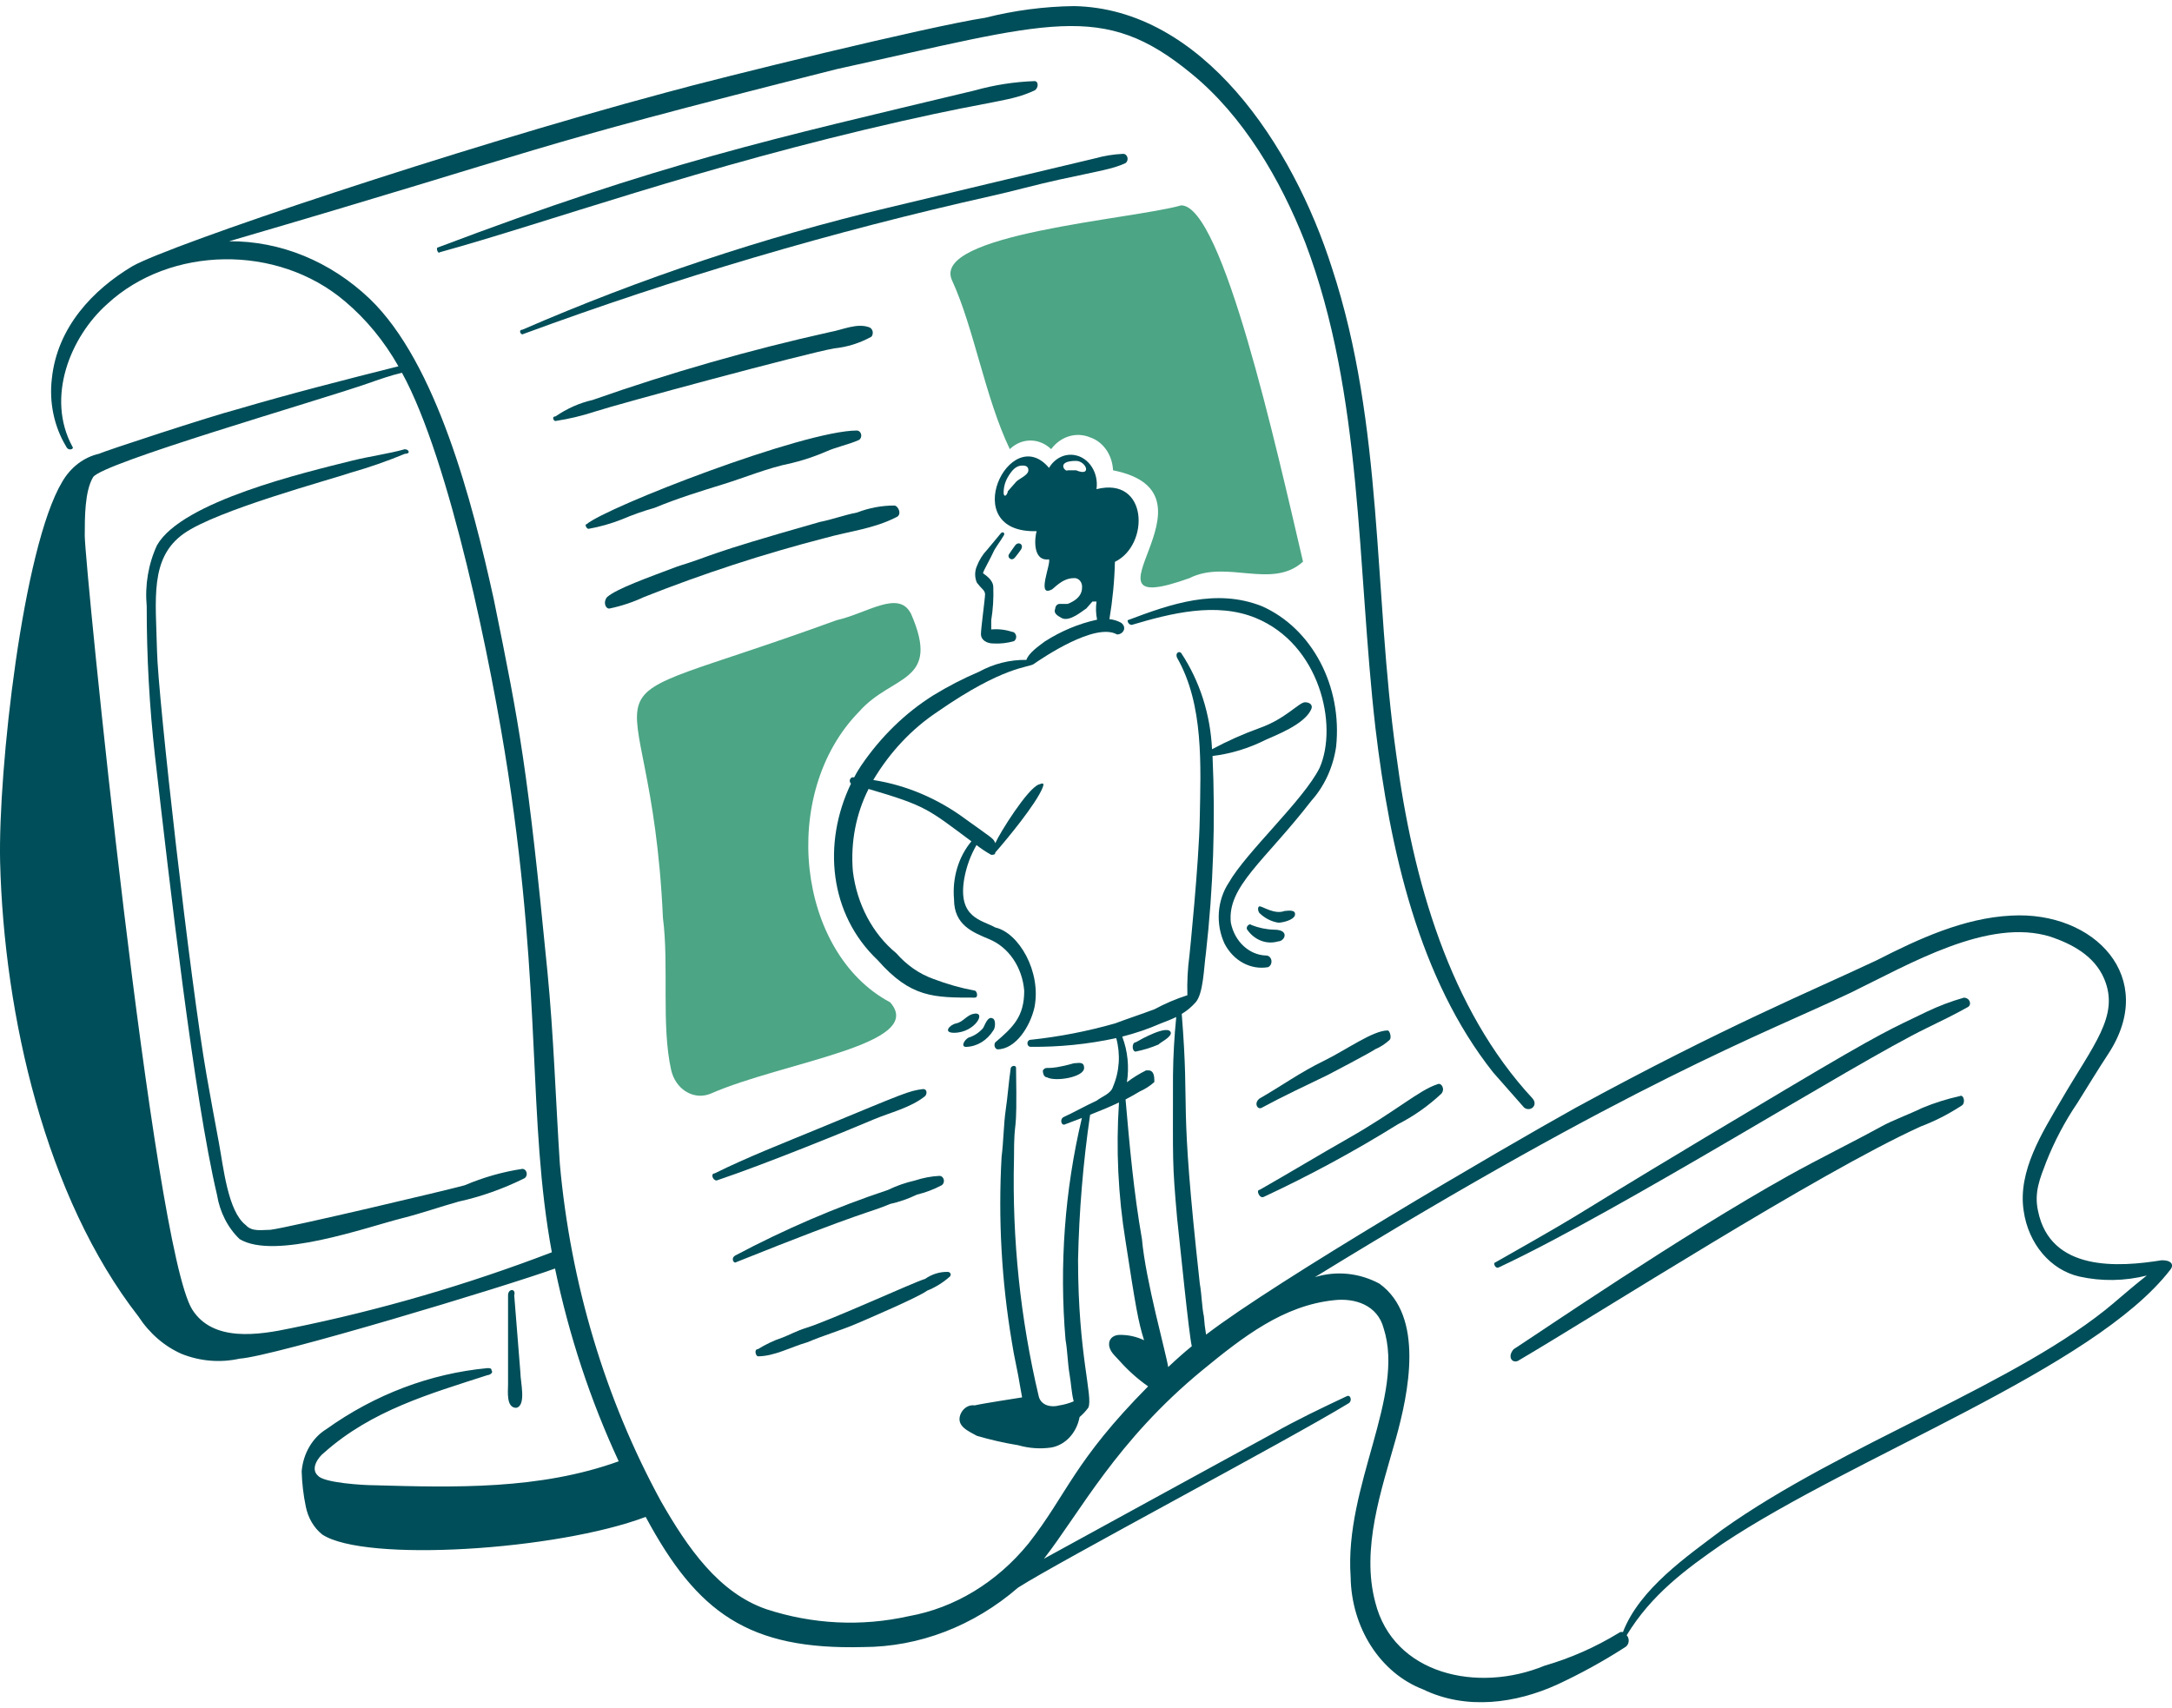 <svg width="178" height="140" viewBox="0 0 178 140" fill="none" xmlns="http://www.w3.org/2000/svg">
<g clip-path="url(#clip0_50_629)">
<path d="M41.636 106.158V113.459C41.636 114.033 41.467 115.379 42.31 115.379C43.153 115.187 42.648 113.268 42.648 112.497L42.142 106.158C42.31 105.583 41.636 105.583 41.636 106.158Z" fill="#004E59"/>
<path d="M33.176 36.815C31.823 37.198 30.3 37.389 28.774 37.772C25.055 38.708 14.923 41.074 12.867 44.685C12.155 46.222 11.864 47.961 12.024 49.684C12.019 53.794 12.244 57.9 12.703 61.978C13.897 72.353 15.893 89.902 17.78 97.905C18.01 99.33 18.666 100.622 19.64 101.553C22.516 103.281 29.963 100.596 33.008 99.825C34.53 99.442 36.062 98.905 37.575 98.479C39.439 98.07 41.252 97.421 42.989 96.56C43.163 96.443 43.219 96.193 43.116 95.996C43.055 95.874 42.943 95.799 42.816 95.794C41.195 96.038 39.608 96.49 38.081 97.139C36.727 97.522 23.696 100.596 22.174 100.787C21.499 100.787 20.652 100.979 20.146 100.404C18.67 99.288 18.31 95.629 17.944 93.683C17.588 91.768 17.232 89.849 16.928 88.11C15.588 80.452 12.951 57.182 12.867 53.332C12.773 49.109 12.244 45.727 15.068 43.728C17.776 41.808 27.083 39.309 28.774 38.729C30.263 38.304 31.734 37.793 33.176 37.193C33.682 37.193 33.514 36.82 33.176 36.82V36.815Z" fill="#004E59"/>
<path d="M81.234 51.598V50.827C81.379 49.939 81.435 49.04 81.403 48.136C81.403 47.471 80.653 47.073 80.559 46.982C80.559 46.828 81.206 45.711 81.403 45.254C81.571 44.871 81.927 44.456 82.264 43.877C82.391 43.701 82.18 43.515 82.016 43.712C81.618 44.18 81.234 44.669 80.897 45.057C80.536 45.435 80.25 45.892 80.054 46.403C79.871 46.828 79.871 47.322 80.054 47.748C80.208 47.955 80.382 48.147 80.559 48.322C80.672 48.45 80.728 48.578 80.728 48.705C80.728 49.04 80.386 51.529 80.391 51.97C80.396 52.481 80.897 52.736 81.407 52.736C81.979 52.768 82.546 52.704 83.098 52.544C83.272 52.428 83.332 52.178 83.229 51.981C83.168 51.858 83.051 51.779 82.93 51.779C82.382 51.598 81.805 51.534 81.234 51.587V51.598Z" fill="#004E59"/>
<path d="M79.201 85.796C80.077 85.765 80.892 85.265 81.403 84.451C81.571 84.26 81.609 83.632 81.403 83.494C80.948 83.175 80.709 84.052 80.559 84.265C80.232 84.637 79.824 84.903 79.374 85.036C79.032 85.222 78.691 85.802 79.201 85.802V85.796Z" fill="#004E59"/>
<path d="M78.185 84.642C79.941 84.642 80.939 82.776 79.707 83.106C79.215 83.238 78.883 83.775 78.353 83.876C77.843 83.972 77.243 84.642 78.185 84.642Z" fill="#004E59"/>
<path d="M92.743 51.215C95.956 50.258 99.675 49.322 102.897 50.641C108.162 52.795 109.684 59.431 108.143 62.936C106.799 65.61 102.143 69.811 100.696 72.348C99.74 73.8 99.609 75.746 100.359 77.347C101.089 78.745 102.494 79.506 103.914 79.266C104.139 79.176 104.256 78.889 104.176 78.633C104.11 78.431 103.937 78.299 103.745 78.309C102.359 78.261 101.174 77.155 100.869 75.618C100.56 72.64 103.623 70.598 107.469 65.626C108.537 64.435 109.249 62.888 109.497 61.207C110.026 56.235 107.52 51.492 103.408 49.678C99.665 48.2 95.96 49.487 92.41 50.833C92.41 51.04 92.56 51.21 92.743 51.21V51.215Z" fill="#004E59"/>
<path d="M102.213 76.192C102.818 77.059 103.815 77.431 104.752 77.15C105.281 77.15 105.736 76.192 104.415 76.192C103.783 76.176 103.15 76.043 102.555 75.809C102.387 75.618 102.05 76.001 102.218 76.192H102.213Z" fill="#004E59"/>
<path d="M103.235 74.847C103.67 75.262 104.195 75.528 104.757 75.618C105.094 75.618 105.942 75.427 106.111 75.044C106.279 74.47 105.431 74.661 105.267 74.661C104.457 74.97 103.469 74.278 103.235 74.278C103.057 74.278 103.057 74.661 103.235 74.853V74.847Z" fill="#004E59"/>
<path d="M42.821 27.397C55.416 22.755 68.241 18.974 81.229 16.065C83.084 15.65 84.953 15.124 86.813 14.72C90.218 13.98 91.164 13.858 92.227 13.374C92.401 13.257 92.461 13.007 92.358 12.81C92.297 12.688 92.18 12.608 92.059 12.608C91.258 12.64 90.466 12.773 89.689 12.991C89.595 13.012 73.496 16.841 72.765 17.027C62.564 19.452 52.549 22.792 42.816 27.019C42.479 27.019 42.648 27.402 42.816 27.402L42.821 27.397Z" fill="#004E59"/>
<path d="M45.528 34.501C46.615 34.337 47.692 34.081 48.741 33.736C50.737 33.087 66.016 28.96 68.372 28.551C69.43 28.445 70.461 28.12 71.416 27.594C71.571 27.402 71.562 27.099 71.388 26.924C71.346 26.881 71.299 26.849 71.248 26.828C70.231 26.445 69.051 27.035 68.03 27.211C61.463 28.673 54.966 30.529 48.573 32.778C47.495 33.023 46.465 33.48 45.528 34.124C45.191 34.124 45.359 34.507 45.528 34.507V34.501Z" fill="#004E59"/>
<path d="M48.236 43.34C49.158 43.175 50.062 42.919 50.943 42.574C51.828 42.196 52.732 41.877 53.65 41.617C55.51 40.846 57.374 40.271 59.233 39.697C61.093 39.123 62.953 38.336 64.817 37.969C65.796 37.735 66.756 37.416 67.693 37.011C68.536 36.629 69.552 36.437 70.4 36.054C70.573 35.943 70.634 35.687 70.531 35.491C70.47 35.368 70.353 35.288 70.231 35.283C65.861 35.283 49.753 41.532 48.062 42.967C47.894 42.957 48.062 43.34 48.231 43.34H48.236Z" fill="#004E59"/>
<path d="M49.931 49.875C50.915 49.673 51.88 49.349 52.807 48.918C57.632 47.009 62.545 45.403 67.529 44.116C69.557 43.542 71.59 43.345 73.449 42.388C73.955 42.196 73.618 41.431 73.281 41.431C72.246 41.431 71.215 41.627 70.236 42.005C69.22 42.196 68.203 42.579 67.192 42.776C57.308 45.584 58.718 45.435 55.514 46.424C53.069 47.349 50.573 48.232 49.763 48.923C49.42 49.301 49.589 49.875 49.931 49.875Z" fill="#004E59"/>
<path d="M74.634 50.258C73.618 48.339 71.079 50.258 68.545 50.833C45.364 59.288 53.318 52.561 54.329 75.23C54.835 79.075 54.179 84.058 55.008 87.716C55.36 89.21 56.709 90.104 58.03 89.705C58.095 89.684 58.161 89.662 58.226 89.636C64.175 87.02 75.993 85.6 72.948 82.143C65.332 78.107 63.81 65.047 70.409 58.32C73.112 55.246 77.178 56.017 74.639 50.253L74.634 50.258Z" fill="#4CA585"/>
<path d="M106.785 46.03C104.584 36.618 100.185 16.831 96.803 16.831C92.743 17.985 76.264 19.17 78.021 22.978C79.815 26.86 80.728 32.582 82.756 36.809C83.731 35.868 85.164 35.868 86.143 36.809C86.93 35.751 88.218 35.368 89.356 35.852C90.415 36.214 91.159 37.288 91.216 38.543C100.865 40.462 87.323 51.029 97.478 47.381C100.523 45.839 104.246 48.338 106.785 46.03Z" fill="#4CA585"/>
<path d="M103.398 90.789C105.244 89.79 106.935 89.013 108.813 88.099C108.907 88.051 112.364 86.243 112.706 85.987C113.136 85.807 113.535 85.546 113.891 85.216C114.059 85.025 113.891 84.451 113.722 84.451C112.513 84.451 110.326 86.046 108.476 86.95C106.593 87.859 104.921 89.061 103.23 90.024C102.724 90.406 103.057 90.975 103.398 90.789Z" fill="#004E59"/>
<path d="M103.567 98.091C107.328 96.336 111.001 94.353 114.565 92.135C115.844 91.486 117.038 90.646 118.12 89.636C118.457 89.253 118.12 88.679 117.783 88.865C116.284 89.354 114.41 91.066 110.509 93.284C108.139 94.629 105.6 96.166 103.235 97.511C102.897 97.511 103.235 98.282 103.572 98.086L103.567 98.091Z" fill="#004E59"/>
<path d="M122.86 103.855C133.043 99.07 151.878 87.184 157.887 84.26C159.072 83.685 160.257 83.106 161.274 82.531C161.611 82.34 161.442 81.766 160.936 81.766C159.896 82.063 158.88 82.446 157.892 82.92C154.978 84.334 154.561 84.393 146.383 89.258C125.348 101.776 132.551 97.783 122.523 103.473C122.354 103.473 122.523 104.047 122.86 103.855Z" fill="#004E59"/>
<path d="M124.383 111.54C131.292 107.472 148.922 96.182 157.381 92.332C158.557 91.885 159.69 91.311 160.768 90.604C161.105 90.412 160.936 89.647 160.599 89.833C159.564 90.061 158.548 90.38 157.555 90.79C156.369 91.364 155.194 91.768 154.168 92.327C151.648 93.709 149.067 94.959 146.552 96.363C137.793 101.25 126.149 109.216 124.045 110.577C123.535 111.157 123.872 111.731 124.383 111.54Z" fill="#004E59"/>
<path d="M36.053 20.67C44.952 18.213 57.346 13.667 73.955 9.913C81.824 8.136 82.77 8.333 84.784 7.413C85.122 7.222 85.122 6.647 84.784 6.647C83.131 6.706 81.482 6.961 79.876 7.413C62.985 11.46 54.273 13.326 35.879 20.282C35.711 20.282 35.879 20.856 36.048 20.67H36.053Z" fill="#004E59"/>
<path d="M58.727 96.746C62.662 95.432 69.791 92.518 71.59 91.747C72.943 91.173 74.634 90.79 75.819 89.827C75.988 89.636 75.988 89.253 75.651 89.253C74.452 89.407 74.231 89.54 67.023 92.518C64.156 93.704 61.271 94.826 58.564 96.166C58.226 96.166 58.395 96.746 58.732 96.746H58.727Z" fill="#004E59"/>
<path d="M60.25 103.473C71.182 99.091 71.107 99.452 72.943 98.671C73.698 98.506 74.438 98.245 75.145 97.905C75.847 97.735 76.527 97.48 77.178 97.134C77.351 97.017 77.407 96.767 77.304 96.57C77.243 96.448 77.131 96.374 77.004 96.368C76.316 96.4 75.632 96.533 74.972 96.751C74.217 96.921 73.477 97.177 72.77 97.522C68.48 98.947 64.297 100.75 60.25 102.898C59.913 103.09 60.081 103.473 60.25 103.473Z" fill="#004E59"/>
<path d="M62.109 111.157C63.463 111.157 64.817 110.391 66.17 110.003C67.524 109.428 68.878 109.045 70.231 108.466C71.023 108.125 75.285 106.307 75.983 105.775C76.653 105.509 77.285 105.116 77.843 104.621C78.011 104.43 77.843 104.238 77.674 104.238C77.018 104.222 76.372 104.424 75.815 104.812C74.915 105.068 68.053 108.221 66.002 108.849C65.327 109.056 64.648 109.423 64.142 109.614C63.435 109.848 62.756 110.173 62.109 110.572C61.772 110.572 61.941 111.151 62.109 111.151V111.157Z" fill="#004E59"/>
<path d="M85.801 88.29C86.475 88.673 88.845 88.29 88.845 87.524C88.845 86.95 88.34 87.141 88.002 87.141C85.585 87.828 85.848 87.285 85.464 87.716C85.464 88.104 85.628 88.29 85.801 88.29Z" fill="#004E59"/>
<path d="M93.08 86.179C93.717 86.052 94.34 85.86 94.939 85.605C95.108 85.414 95.956 85.031 95.956 84.648C95.787 83.882 93.417 85.222 93.08 85.419C92.743 85.419 92.743 86.185 93.08 86.185V86.179Z" fill="#004E59"/>
<path d="M177.175 103.281C173.62 103.855 168.037 104.238 167.021 99.245C166.683 97.708 167.189 96.554 167.7 95.209C168.379 93.502 169.231 91.89 170.238 90.407C171.082 89.061 171.906 87.7 172.777 86.371C176.88 80.122 171.653 74.65 164.824 75.038C160.931 75.23 157.208 76.958 153.826 78.686C148.556 81.18 141.432 84.079 129.123 90.79C122.968 94.214 104.546 104.993 98.841 109.38C98.757 108.886 98.696 108.391 98.663 107.891C98.494 107.12 98.494 106.163 98.326 105.201C96.569 89.258 97.534 91.726 96.846 83.095C97.267 82.845 97.646 82.526 97.984 82.148C98.625 81.42 98.658 79.298 98.827 78.112C99.431 72.757 99.614 67.349 99.37 61.957C100.878 61.776 102.349 61.324 103.736 60.627C104.448 60.292 106.897 59.399 107.459 58.128C107.628 57.745 107.291 57.554 106.953 57.554C106.457 57.554 105.361 58.915 103.23 59.665C101.895 60.144 100.593 60.728 99.328 61.404C99.197 58.548 98.316 55.799 96.799 53.518C96.63 53.326 96.293 53.518 96.461 53.901C98.663 57.745 98.405 62.733 98.321 67.158C98.251 70.747 97.492 78.192 97.478 78.298C97.333 79.378 97.276 80.473 97.309 81.563C96.382 81.861 95.473 82.249 94.602 82.717C93.585 83.1 92.4 83.488 91.389 83.871C89.108 84.52 86.789 84.972 84.452 85.217C84.311 85.217 84.199 85.344 84.199 85.504C84.199 85.663 84.311 85.791 84.452 85.791C86.808 85.818 89.164 85.578 91.478 85.078C91.838 86.392 91.745 87.817 91.215 89.056C91.047 89.63 90.372 89.827 89.862 90.21C89.019 90.593 88.002 91.167 87.154 91.555C86.817 91.747 86.986 92.326 87.323 92.13C87.763 91.965 88.213 91.795 88.663 91.624C87.257 97.543 86.803 103.701 87.323 109.8C87.492 110.758 87.492 111.72 87.66 112.683C87.777 113.347 87.815 114.193 87.993 114.847C87.613 115.007 87.215 115.118 86.812 115.182C86.133 115.373 85.29 115.182 85.121 114.411C83.623 108.088 82.939 101.553 83.098 95.007C83.098 90.928 83.374 93.959 83.267 87.514C83.267 87.28 82.887 87.317 82.831 87.54C82.662 88.695 82.588 89.822 82.419 90.97C82.25 92.119 82.25 93.47 82.082 94.815C81.796 99.894 82.082 104.993 82.925 109.992C83.093 111.146 83.431 112.491 83.604 113.64C83.665 113.922 83.702 114.225 83.763 114.523C83.257 114.613 80.728 114.985 79.885 115.177C79.384 115.102 78.901 115.416 78.7 115.942C78.362 116.9 79.379 117.288 80.053 117.671C81.168 118 82.297 118.256 83.44 118.442C84.325 118.697 85.243 118.761 86.147 118.633C87.304 118.431 88.232 117.437 88.475 116.134C88.737 115.911 88.981 115.65 89.192 115.363C89.595 114.443 88.349 111.05 88.349 103.26C88.433 99.271 88.761 95.294 89.337 91.359C90.133 91.05 90.93 90.721 91.703 90.354C91.45 94.15 91.632 97.974 92.241 101.718C93.084 107.179 93.276 108.29 93.759 109.838C93.117 109.535 92.428 109.386 91.735 109.402C91.398 109.402 90.892 109.593 90.892 110.167C90.892 110.742 91.398 111.125 91.735 111.513C92.447 112.316 93.239 113.023 94.091 113.619C87.974 119.798 87.501 122.393 84.288 126.498C81.698 129.678 78.241 131.779 74.475 132.454C70.597 133.321 66.596 133.124 62.798 131.88C58.905 130.534 56.367 126.881 54.17 123.042C49.594 114.656 46.76 105.195 45.879 95.379C45.542 90.189 45.373 84.812 44.863 79.628C43.228 62.919 42.629 59.729 40.46 49.083C38.718 41.165 35.776 29.753 30.305 24.494C27.078 21.42 22.993 19.745 18.778 19.771C45.912 11.843 41.551 12.481 68.554 5.669C86.091 1.819 90.344 0.016 97.66 6.052C101.89 9.508 104.935 14.698 106.968 19.883C111.708 32.369 111.197 46.392 112.719 59.649C113.904 69.641 116.275 80.207 122.368 87.891L124.907 90.774C125.413 91.157 126.092 90.582 125.582 90.008C118.813 82.707 115.769 72.14 114.415 61.766C112.555 48.508 113.399 34.868 109.169 22C105.942 11.837 98.494 0.691 88.007 0.5C85.557 0.532 83.121 0.856 80.733 1.457C76.142 2.154 59.004 6.36 54.502 7.604C37.247 12.231 13.925 20.064 10.848 21.819C7.635 23.738 4.688 26.802 4.248 31.04C4.019 33.002 4.44 34.985 5.433 36.613C5.602 36.995 6.108 36.804 5.939 36.613C3.738 32.577 5.77 27.583 8.815 24.892C13.93 20.176 22.708 19.958 28.277 24.701C30.005 26.158 31.49 27.961 32.652 30.019C28.258 31.125 23.869 32.242 19.476 33.534C17.274 34.108 8.478 36.99 8.141 37.182C6.895 37.453 5.794 38.282 5.096 39.49C1.873 44.876 -0.159 63.127 0.009 70.62C0.328 83.265 3.738 98.123 11.344 107.891C12.248 109.279 13.48 110.343 14.899 110.965C16.422 111.566 18.056 111.699 19.64 111.348C22.413 111.172 41.458 105.424 45.486 103.962C46.633 109.455 48.385 114.767 50.704 119.761C44.221 122.1 37.27 121.909 30.642 121.723C29.799 121.723 26.581 121.531 26.076 120.957C25.396 120.383 26.076 119.42 26.581 119.037C30.474 115.581 35.209 114.235 39.949 112.699C40.118 112.699 40.455 112.507 40.287 112.316C40.287 112.124 40.118 112.124 39.949 112.124C35.261 112.566 30.731 114.278 26.75 117.123C25.607 117.82 24.848 119.117 24.722 120.58C24.75 121.553 24.862 122.515 25.059 123.462C25.242 124.392 25.724 125.217 26.413 125.764C29.916 128.067 45.645 127.062 52.915 124.318C57.139 132.183 61.346 135.23 70.746 134.985C75.327 134.975 79.782 133.268 83.431 130.114C86.723 128.003 105.586 118.022 110.513 115.012C110.851 114.82 110.682 114.241 110.345 114.438C108.316 115.395 106.284 116.357 104.256 117.511C104.068 117.618 86.086 127.439 85.557 127.743C88.522 123.93 91.487 118.101 98.504 112.321C101.871 109.556 105.174 106.987 109.333 106.557C111.024 106.365 112.888 106.94 113.394 108.865C115.174 114.411 110.162 121.771 110.687 129.226C110.747 133.411 113.118 137.102 116.607 138.447C120.162 140.175 124.223 139.601 127.605 138.064C129.521 137.176 131.39 136.15 133.188 134.991C133.451 134.836 133.554 134.469 133.413 134.172C133.385 134.113 133.352 134.06 133.31 134.017C135.334 130.683 138.153 128.609 141.137 126.541C151.966 119.309 171.597 112.183 177.859 104.063C178.126 103.754 178.089 103.286 177.18 103.286L177.175 103.281ZM23.869 108.849C21.162 109.423 17.438 110.003 15.747 107.312C12.534 102.127 6.946 46.222 6.946 43.914C6.946 42.377 6.946 40.266 7.625 39.112C8.304 37.958 25.93 32.89 30.132 31.428C31.022 31.119 32.029 30.758 32.942 30.55C36.886 37.735 40.296 54.528 41.636 63.318C44.441 81.718 43.219 91.752 45.224 102.632C38.249 105.302 31.111 107.381 23.869 108.849ZM95.735 112.034C95.562 110.885 93.885 104.956 93.585 101.547C92.916 97.735 92.574 93.916 92.241 90.104C92.644 89.896 93.033 89.673 93.417 89.444C93.843 89.258 94.246 88.998 94.602 88.678C94.602 88.296 94.602 87.721 94.096 87.721H93.927C93.379 87.993 92.85 88.317 92.353 88.695C92.55 87.434 92.419 86.131 91.969 84.956C93.042 84.685 94.091 84.329 95.112 83.882C95.543 83.717 95.974 83.552 96.396 83.35C96.237 84.93 96.148 86.519 96.129 88.109C96.129 95.395 96.054 95.129 96.466 99.83C96.7 101.946 97.44 109.418 97.67 110.327C97.009 110.869 96.368 111.438 95.74 112.034H95.735ZM173.288 106.737C165.48 113.385 151.006 118.33 141.137 125.371C138.285 127.53 134.378 130.189 133.001 133.762C132.889 133.725 132.771 133.746 132.673 133.821C130.748 134.996 128.701 135.9 126.584 136.511C121.08 138.782 114.195 137.224 112.71 131.327C111.525 126.908 113.216 122.106 114.401 117.878C115.417 114.225 116.771 107.886 113.047 105.201C111.399 104.318 109.52 104.126 107.759 104.669C133.816 88.652 144.406 84.797 151.629 81.377C156.529 78.995 162.941 75.187 168.042 76.767C169.733 77.341 171.625 78.288 172.445 80.223C173.723 83.26 171.569 85.594 168.89 90.21C167.419 92.747 165.334 95.974 165.845 99.24C166.229 101.941 168.051 104.084 170.412 104.621C172.239 105.025 174.117 104.993 175.934 104.536C175.049 105.233 174.164 105.982 173.283 106.737H173.288Z" fill="#004E59"/>
<path d="M89.862 40.075C90.044 38.751 89.248 37.506 88.082 37.299C87.258 37.15 86.433 37.559 85.969 38.346C82.752 34.502 78.353 43.723 84.953 43.531C84.784 44.105 84.616 46.031 85.969 45.839C86.138 46.222 84.953 48.913 86.138 48.338C86.307 48.338 86.981 47.381 87.998 47.381C88.34 47.344 88.644 47.626 88.677 48.014C88.677 48.056 88.677 48.104 88.677 48.147C88.677 48.918 87.998 49.301 87.492 49.492H86.817C86.635 49.508 86.489 49.673 86.48 49.875C86.311 50.258 86.649 50.45 86.986 50.641C87.646 51.019 88.733 50.035 89.019 49.875L89.525 49.301H89.862C89.792 49.795 89.806 50.295 89.909 50.785C88.41 51.109 86.963 51.715 85.632 52.566C85.131 52.944 84.297 53.513 84.115 54.081C82.766 54.06 81.431 54.395 80.218 55.06C78.939 55.602 77.698 56.246 76.494 56.98C74.194 58.421 72.18 60.383 70.573 62.744C69.871 63.808 70.096 63.722 69.894 63.701C69.754 63.701 69.636 63.834 69.641 63.994C69.641 64.084 69.679 64.164 69.74 64.222C67.383 69.125 67.96 74.932 71.927 78.687C74.644 81.771 76.517 81.76 79.88 81.76C80.218 81.76 80.049 81.186 79.88 81.186C78.733 80.973 77.599 80.649 76.494 80.229C75.342 79.819 74.297 79.091 73.449 78.118C71.505 76.522 70.222 74.092 69.894 71.396C69.697 69.051 70.147 66.695 71.182 64.659C75.941 66.052 76.068 66.328 79.609 68.95C78.545 70.226 78.03 71.96 78.185 73.704C78.185 75.815 79.707 76.395 81.061 76.969C82.663 77.623 83.782 79.272 83.937 81.197C83.937 83.308 83.037 84.174 81.567 85.424C81.459 85.584 81.487 85.818 81.627 85.94C81.66 85.967 81.698 85.988 81.735 85.999C83.257 85.999 84.442 84.079 84.78 82.542C85.347 79.638 83.501 76.448 81.567 76.012C80.456 75.384 78.452 75.241 79.028 71.976C79.206 71.008 79.543 70.088 80.025 69.258C80.41 69.556 80.812 69.822 81.229 70.056C81.398 70.056 81.567 70.056 81.567 69.865C82.489 68.817 84.901 65.903 85.44 64.563C85.609 64.137 85.468 64.169 85.122 64.297C84.208 64.632 81.946 68.237 81.567 69.099C81.388 68.689 81.426 68.78 79.197 67.179C76.897 65.461 74.292 64.35 71.566 63.925C72.929 61.638 74.728 59.729 76.826 58.336C82.241 54.571 84.279 54.72 84.705 54.427C85.407 53.943 89.754 50.976 91.543 51.997C92.049 51.997 92.386 51.423 91.881 51.04C91.581 50.875 91.253 50.774 90.92 50.742C91.178 49.194 91.333 47.62 91.37 46.046C94.237 44.653 94.096 39.016 89.853 40.091L89.862 40.075ZM83.262 39.5L82.588 40.266C82.588 40.458 82.33 40.851 82.25 40.458C82.236 39.979 82.358 39.511 82.588 39.112C82.925 38.538 83.262 38.155 83.773 38.155C83.941 38.155 84.279 38.155 84.279 38.538C84.279 38.953 83.487 39.24 83.262 39.495V39.5ZM88.171 38.543H87.496C87.328 38.735 86.48 37.772 88.176 37.772C89.019 37.772 89.525 39.112 88.176 38.538L88.171 38.543Z" fill="#004E59"/>
<path d="M83.665 45.047C83.946 44.621 83.459 44.334 83.192 44.701C82.925 45.068 82.859 45.174 82.691 45.424C82.522 45.674 82.892 46.03 83.168 45.701C83.445 45.371 83.665 45.047 83.665 45.047Z" fill="#004E59"/>
</g>
<defs>
<clipPath id="clip0_50_629">
<rect width="178" height="139" fill="white" transform="translate(0 0.5)"/>
</clipPath>
</defs>
</svg>
